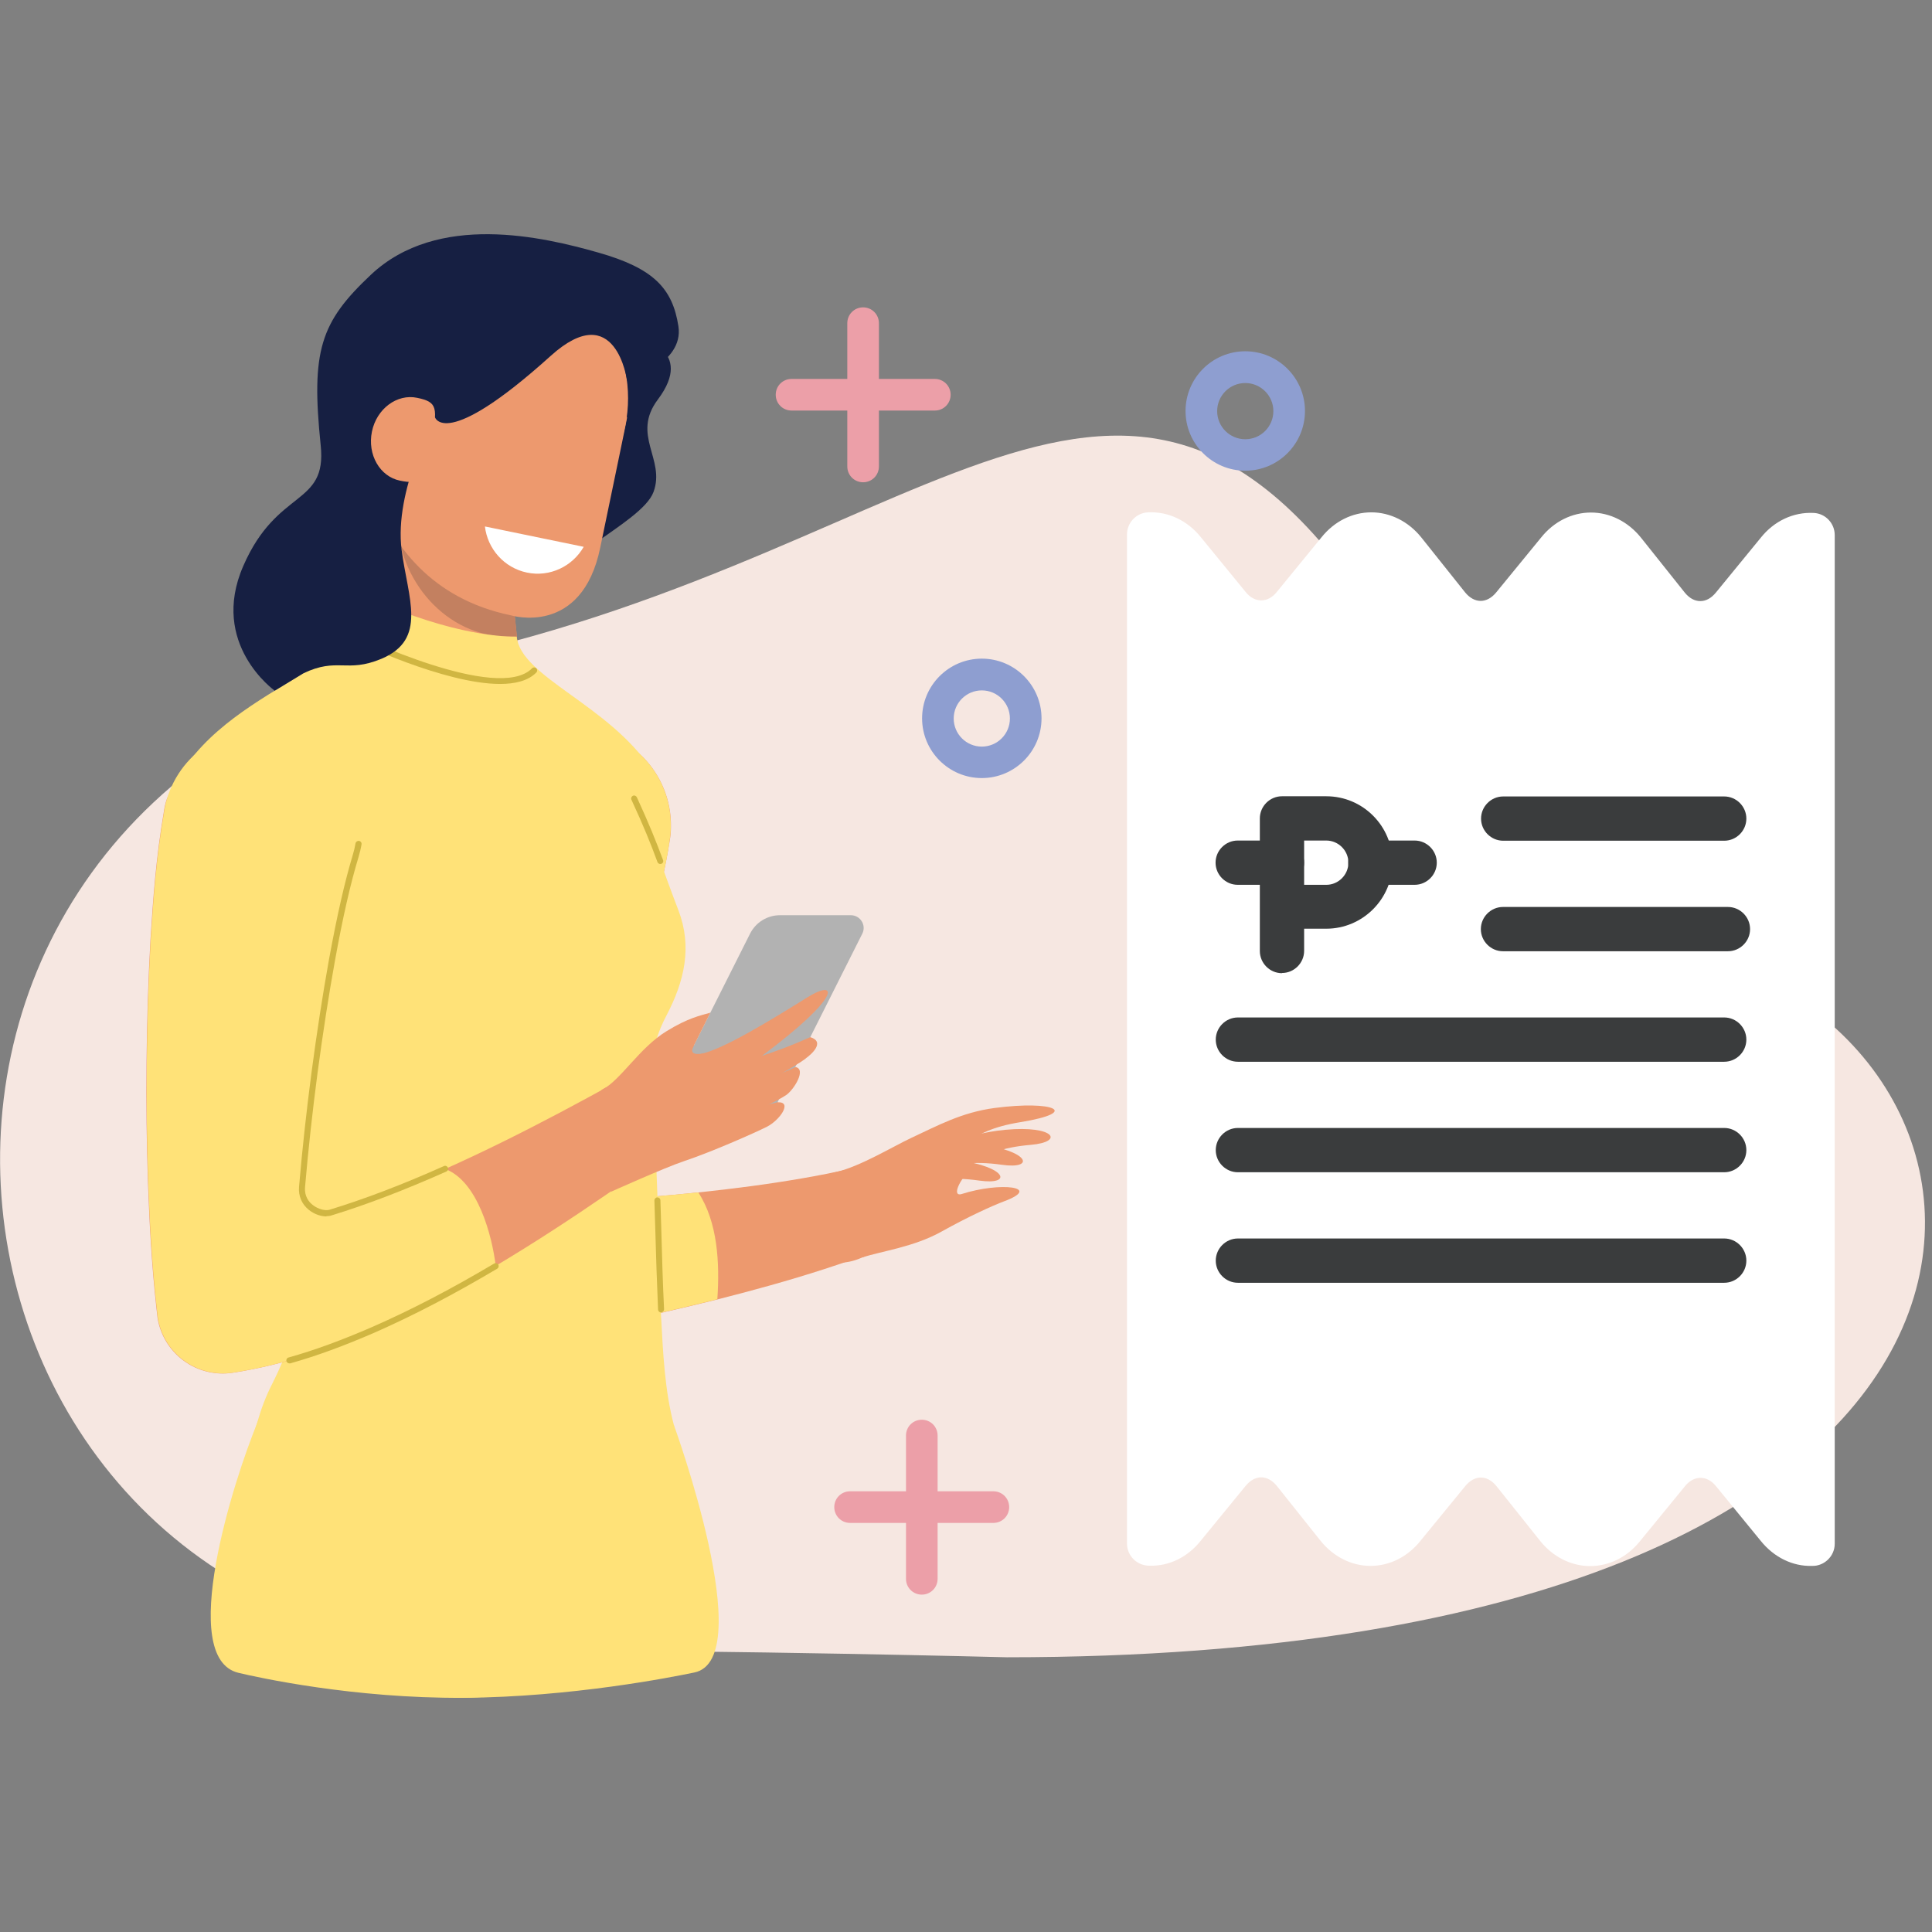 <svg width="132" height="132" viewBox="0 0 132 132" fill="none" xmlns="http://www.w3.org/2000/svg">
<rect x="0" y="0" width="132" height="132" fill="#808080" stroke="none"/>
<path d="M68.79 113.23C68.79 113.23 50.32 112.75 34.51 112.75C-6.79 112.75 -14.33 54.6 30.13 45.02C64.62 37.59 77.57 15.62 94.91 43.5C104.94 59.64 106.35 62.54 116.21 65.27C140.75 72.05 142.86 113.23 68.79 113.23Z" fill="#F6E7E1"/>
<path d="M45.721 57.65C45.191 60.99 44.241 63.71 43.331 66.27C42.401 68.82 41.461 71.18 40.651 73.48C39.031 78.05 37.941 82.39 38.491 86.18L33.231 82.53C38.141 82.22 42.961 81.96 47.711 81.47C52.451 80.97 57.141 80.26 61.591 78.97H61.621C63.041 78.55 64.521 79.36 64.941 80.78C65.321 82.08 64.671 83.43 63.481 83.97C58.771 86.1 53.881 87.55 49.021 88.78C44.151 90 39.271 90.97 34.501 91.95C32.241 92.42 30.021 91.05 29.401 88.86L29.241 88.3C28.351 85.14 28.191 81.92 28.381 78.93C28.571 75.92 29.091 73.09 29.681 70.41C30.271 67.73 30.941 65.17 31.491 62.77C32.041 60.38 32.461 58.09 32.501 56.28C32.571 52.6 35.611 49.66 39.291 49.73C42.971 49.8 45.911 52.84 45.841 56.52C45.841 56.82 45.811 57.12 45.761 57.42L45.721 57.67V57.65Z" fill="#ED996E"/>
<path d="M45.721 57.65C45.191 60.99 44.241 63.71 43.331 66.27C42.401 68.82 41.461 71.18 40.651 73.48C39.031 78.05 37.941 82.39 38.491 86.18L33.231 82.53C38.141 82.22 42.961 81.96 47.711 81.47C49.031 83.5 49.181 86.26 49.011 88.77C44.141 89.99 39.261 90.96 34.491 91.94C32.231 92.41 30.011 91.04 29.391 88.85L29.231 88.29C28.341 85.13 28.181 81.91 28.371 78.92C28.561 75.91 29.081 73.08 29.671 70.4C30.261 67.72 30.931 65.16 31.481 62.76C32.031 60.37 32.451 58.08 32.491 56.27C32.561 52.59 35.601 49.65 39.281 49.72C42.961 49.79 45.901 52.83 45.831 56.51C45.831 56.81 45.801 57.11 45.751 57.41L45.711 57.66L45.721 57.65Z" fill="#FFE278"/>
<path d="M35.551 45.8H24.781L26.201 32.21H34.141L35.551 45.8Z" fill="#ED996E"/>
<path d="M34.301 33.75L34.401 26.87C34.231 26.86 34.051 26.85 33.881 26.85C29.851 26.85 27.121 30.58 27.121 35.17C27.121 39.76 30.611 43.49 34.641 43.49H35.321L34.311 33.75H34.301Z" fill="#C38060"/>
<path d="M46.041 97.36C45.421 95.03 45.301 92.47 45.161 89.83C45.051 87.19 44.991 84.49 44.921 81.81L44.651 74.77C44.651 74.77 44.651 74.76 44.651 74.75C44.651 74.61 44.641 74.48 44.631 74.35L44.611 73.83C44.611 73.65 44.601 73.47 44.591 73.28C44.571 72.04 44.711 70.96 45.531 69.39C46.761 67.04 47.311 64.7 46.351 62.19C45.101 58.94 44.901 57.98 43.321 54.55C43.321 54.55 42.671 55.09 42.201 55.82C42.111 55.67 42.021 55.52 41.921 55.38C41.291 54.47 40.581 53.66 39.801 52.93C41.751 53.04 45.291 53.75 44.541 52.62C41.611 48.15 35.591 46.27 35.301 43.5C34.621 43.5 31.161 43.5 25.271 40.89C25.271 45.81 14.401 47.07 11.511 54.54C10.451 57.29 12.631 54.85 13.351 55.27C14.691 56.06 15.851 56.2 16.491 56.19C13.541 61.12 13.531 67.52 17.011 72.56C18.171 74.25 18.951 76.04 19.591 77.82C20.201 79.61 20.571 81.42 20.761 83.22C20.951 85.02 20.911 86.82 20.591 88.66C20.241 90.51 19.681 92.41 18.601 94.54C18.181 95.36 17.851 96.23 17.591 97.13C16.831 99.46 16.131 102.95 16.471 107.6C16.741 110.69 16.691 111.67 16.721 113.07C16.761 114.86 21.931 113.53 23.131 113.19C26.601 115.69 31.131 116.68 35.591 115.49C43.471 113.39 46.831 106.18 46.051 97.41L46.031 97.35L46.041 97.36Z" fill="#FFE278"/>
<path d="M45.111 59.03C45.031 59.03 44.951 58.98 44.921 58.9C44.461 57.65 44.001 56.5 43.141 54.64C43.091 54.54 43.141 54.42 43.241 54.37C43.341 54.32 43.461 54.37 43.511 54.47C44.371 56.34 44.831 57.5 45.301 58.76C45.341 58.87 45.291 58.98 45.181 59.02C45.161 59.02 45.131 59.03 45.111 59.03Z" fill="#D0B642"/>
<path d="M24.311 58.49C23.671 60.59 23.141 63.13 22.681 65.64C22.221 68.17 21.831 70.75 21.491 73.33C21.151 75.92 20.861 78.52 20.641 81.11C20.421 83.7 20.251 86.29 20.221 88.76L14.991 84.29C17.331 84.22 19.951 83.66 22.551 82.87C25.161 82.07 27.801 81.03 30.411 79.87C35.641 77.53 40.771 74.71 45.921 71.79C47.221 71.05 48.871 71.51 49.601 72.81C50.281 74.02 49.931 75.53 48.841 76.33C44.041 79.84 39.131 83.35 33.851 86.5C31.201 88.07 28.461 89.55 25.531 90.84C22.591 92.12 19.471 93.24 15.911 93.79C13.451 94.17 11.151 92.49 10.761 90.03L10.741 89.85L10.681 89.32C10.361 86.42 10.211 83.64 10.111 80.86C10.011 78.08 9.981 75.32 10.011 72.54C10.041 69.77 10.121 66.99 10.281 64.18C10.461 61.35 10.661 58.56 11.201 55.42V55.39C11.831 51.72 13.671 56.12 17.341 56.75C21.011 57.38 19.031 61.65 18.401 65.31C18.351 65.58 24.361 58.22 24.281 58.48L24.311 58.49Z" fill="#ED996E"/>
<path d="M24.311 58.49C23.671 60.59 23.141 63.13 22.681 65.64C22.221 68.17 21.831 70.75 21.491 73.33C21.151 75.92 20.861 78.52 20.641 81.11C20.541 82.48 21.941 83.06 22.561 82.87C25.171 82.07 27.811 81.03 30.421 79.87C32.671 80.72 33.621 84.47 33.871 86.49C31.221 88.06 28.481 89.54 25.551 90.83C22.611 92.11 19.491 93.23 15.931 93.78C13.471 94.16 11.171 92.48 10.781 90.02L10.761 89.84L10.701 89.31C10.381 86.41 10.231 83.63 10.131 80.85C10.031 78.07 10.001 75.31 10.031 72.53C10.061 69.76 10.141 66.98 10.301 64.17C10.481 61.34 10.681 58.55 11.221 55.41V55.38C11.851 51.71 15.331 49.25 19.001 49.88C22.671 50.51 25.131 53.99 24.501 57.65C24.451 57.92 24.381 58.22 24.301 58.48L24.311 58.49Z" fill="#FFE278"/>
<path d="M44.521 72.48C41.931 73.37 40.341 75.34 41.051 77.4C41.551 78.84 42.801 79.32 44.351 79.02C45.021 78.89 45.681 78.4 46.461 78.13C49.051 77.24 51.281 75.99 50.571 73.93C50.091 72.55 48.911 72.46 47.081 72.54C46.191 72.58 45.381 72.19 44.531 72.48H44.521Z" fill="#ED996E"/>
<path d="M51.202 77.13H44.541L51.242 63.8C51.632 63.02 52.422 62.53 53.291 62.53H58.132C58.782 62.53 59.212 63.22 58.911 63.8L52.672 76.21C52.392 76.77 51.822 77.12 51.202 77.12V77.13Z" fill="#B2B2B2"/>
<path d="M47.991 71.98C47.321 72.1 47.211 71.86 47.331 71.59C47.351 71.55 47.361 71.51 47.391 71.47L48.531 69.19C47.861 69.38 47.001 69.55 45.531 70.46C43.701 71.58 42.411 73.78 41.181 74.43L44.781 74.65C44.781 74.65 48.841 71.83 48.001 71.98H47.991Z" fill="#ED996E"/>
<path d="M47.991 71.98C49.461 71.64 52.491 69.81 55.151 68.15C57.251 66.84 57.591 68.02 52.031 72.16C50.961 72.96 49.951 73.74 49.951 73.74L44.111 76.12L45.641 73.29L47.991 71.98Z" fill="#ED996E"/>
<path d="M55.041 72.32C55.411 72.06 56.421 71.19 55.361 70.86C52.591 72.1 50.441 72.66 48.991 72.93L46.941 74.83L50.871 74.78C50.871 74.78 52.911 73.65 54.051 72.96C54.181 72.88 54.311 72.8 54.431 72.73C54.691 72.57 54.671 72.59 55.041 72.33V72.32Z" fill="#ED996E"/>
<path d="M53.161 75.3C52.431 75.501 51.421 75.68 50.291 75.8C49.331 75.9 50.001 74.731 48.991 74.441C46.621 73.77 42.601 73.561 41.171 74.421C40.471 74.841 41.471 76.66 41.171 76.68L41.751 81.421C41.751 81.421 45.421 79.77 46.741 79.331C48.571 78.721 51.511 77.43 52.401 76.981C53.281 76.531 54.151 75.281 53.161 75.311V75.3Z" fill="#ED996E"/>
<path d="M54.341 72.91C52.161 73.96 50.241 74.19 48.991 74.44L46.971 76.37L50.901 76.24C50.901 76.24 53.171 75.2 53.711 74.82C54.251 74.45 55.131 73.02 54.331 72.9L54.341 72.91Z" fill="#ED996E"/>
<path d="M46.041 97.36C46.041 97.36 51.871 113.35 47.441 114.27C45.901 114.59 39.051 115.95 31.681 116C24.141 116.05 17.621 114.61 16.281 114.29C12.111 113.27 15.921 101.21 17.611 97.14L46.041 97.36Z" fill="#FFE278"/>
<path d="M22.301 83.11C21.921 83.11 21.461 82.95 21.111 82.67C20.621 82.28 20.381 81.72 20.431 81.09C20.651 78.51 20.941 75.89 21.281 73.29C21.651 70.51 22.041 67.99 22.471 65.59C23.031 62.53 23.551 60.25 24.101 58.42C24.181 58.16 24.251 57.86 24.291 57.62C24.311 57.51 24.421 57.44 24.531 57.45C24.641 57.47 24.721 57.57 24.701 57.69C24.661 57.95 24.581 58.26 24.501 58.54C23.951 60.35 23.431 62.62 22.881 65.66C22.451 68.05 22.061 70.57 21.691 73.34C21.351 75.93 21.061 78.54 20.841 81.11C20.791 81.74 21.101 82.12 21.371 82.33C21.751 82.63 22.241 82.73 22.491 82.66C24.891 81.93 27.461 80.95 30.331 79.67C30.431 79.62 30.551 79.67 30.601 79.77C30.651 79.87 30.601 79.99 30.501 80.04C27.621 81.32 25.041 82.31 22.621 83.05C22.531 83.08 22.421 83.09 22.311 83.09L22.301 83.11Z" fill="#D0B642"/>
<path d="M34.171 46.73C30.361 46.73 24.341 43.84 24.021 43.68C23.921 43.63 23.881 43.51 23.921 43.41C23.971 43.31 24.091 43.27 24.191 43.31C24.291 43.36 34.031 48.04 36.351 45.66C36.431 45.58 36.561 45.58 36.641 45.66C36.721 45.74 36.721 45.87 36.641 45.95C36.091 46.51 35.211 46.73 34.161 46.73H34.171Z" fill="#D0B642"/>
<path d="M19.771 93.15C19.681 93.15 19.601 93.09 19.571 93C19.541 92.89 19.601 92.78 19.711 92.75C21.491 92.25 23.321 91.58 25.461 90.65C28.101 89.49 30.741 88.12 33.761 86.33C33.861 86.27 33.981 86.3 34.041 86.4C34.101 86.5 34.071 86.62 33.971 86.68C30.931 88.48 28.281 89.86 25.631 91.03C23.471 91.97 21.631 92.64 19.831 93.15C19.811 93.15 19.791 93.15 19.771 93.15Z" fill="#D0B642"/>
<path d="M45.161 89.67C45.051 89.67 44.961 89.58 44.961 89.47C44.881 87.66 44.821 85.8 44.771 83.99L44.711 82.02C44.711 81.91 44.801 81.81 44.911 81.81C45.031 81.81 45.121 81.9 45.121 82.01L45.181 83.98C45.231 85.78 45.281 87.65 45.371 89.45C45.371 89.56 45.291 89.66 45.181 89.66L45.161 89.67Z" fill="#D0B642"/>
<path d="M43.801 23.12C43.661 23.1 47.511 23.88 44.951 27.29C43.111 29.74 45.481 31.36 44.651 33.61C43.821 35.86 36.891 38.45 37.601 40.99C38.311 43.53 32.171 30.04 32.171 30.04L43.801 23.14V23.12Z" fill="#161F42"/>
<path d="M33.621 36.5C38.752 36.5 42.911 32.341 42.911 27.21C42.911 22.079 38.752 17.92 33.621 17.92C28.49 17.92 24.331 22.079 24.331 27.21C24.331 32.341 28.49 36.5 33.621 36.5Z" fill="#ED996E"/>
<path d="M24.331 27.3C24.331 27.3 24.031 39.79 34.901 42.04C34.901 42.04 39.751 43.54 41.011 37.41C42.281 31.28 42.571 29.93 42.841 28.55C42.901 27.06 24.331 27.31 24.331 27.31V27.3Z" fill="#ED996E"/>
<path d="M42.841 26C42.841 26 42.081 20.3 37.631 24.31C30.351 30.88 29.711 28.49 29.711 28.49C29.711 28.49 26.911 33.49 27.441 37.58C27.871 40.88 29.221 43.68 26.061 45.01C23.671 46.01 23.071 44.88 20.711 46.01C20.311 46.26 18.771 47.19 18.771 47.19C18.771 47.19 14.291 44.01 16.621 38.67C18.941 33.33 22.351 34.61 21.911 30.43C21.241 23.95 21.891 22.02 25.331 18.78C29.901 14.47 37.131 16.19 40.891 17.26C44.651 18.33 45.951 19.7 46.351 22.29C46.751 24.88 42.841 26 42.841 26Z" fill="#161F42"/>
<path d="M29.421 30.32C28.901 32.83 28.711 33.12 27.331 32.84C25.951 32.56 25.091 31.06 25.411 29.49C25.731 27.93 27.121 26.89 28.501 27.18C29.881 27.47 29.941 27.81 29.431 30.32H29.421Z" fill="#ED996E"/>
<path d="M39.881 37.36C39.121 38.69 37.571 39.45 36.001 39.12C34.431 38.79 33.311 37.49 33.131 35.97L39.881 37.36Z" fill="white"/>
<path d="M62.081 81.21C63.451 80.58 64.411 79.01 68.441 79.58C70.741 79.91 70.331 78.64 66.991 78.19C64.061 77.8 62.481 78.47 60.441 79.01C59.091 79.37 62.081 81.2 62.081 81.2V81.21Z" fill="#ED996E"/>
<path d="M60.541 82.29C61.911 81.66 62.871 80.09 66.901 80.66C69.201 80.99 68.791 79.72 65.451 79.27C62.521 78.88 60.941 79.55 58.901 80.09C57.551 80.45 60.541 82.28 60.541 82.28V82.29Z" fill="#ED996E"/>
<path d="M59.261 85.75C56.821 86.99 55.741 85.82 54.941 83.89C54.381 82.54 55.021 81.38 56.381 80.59C56.971 80.25 58.041 79.88 58.811 79.57C61.341 78.52 63.571 78.24 64.371 80.17C64.911 81.46 64.321 81.4 63.161 82.79C61.891 84.32 60.321 85.21 59.271 85.75H59.261Z" fill="#ED996E"/>
<path d="M64.421 79.77C65.591 78.82 65.931 77.28 69.712 76.67C73.882 75.99 71.992 75.17 67.962 75.7C65.692 76 64.041 76.92 62.291 77.73C61.022 78.32 58.742 79.72 57.072 80.09C55.401 80.46 64.421 79.77 64.421 79.77Z" fill="#ED996E"/>
<path d="M64.591 81.23C65.791 80.31 66.371 78.56 70.421 78.22C72.741 78.02 72.051 76.88 68.701 77.19C65.761 77.47 64.371 78.47 62.501 79.46C61.261 80.11 58.431 80.82 58.431 80.82L64.591 81.23Z" fill="#ED996E"/>
<path d="M58.921 85.91C60.231 85.48 62.431 85.2 64.301 84.16C66.201 83.1 67.801 82.38 68.621 82.07C71.231 81.09 68.361 80.73 65.701 81.58C65.101 81.77 65.401 80.82 66.251 79.96C66.891 79.3 62.071 80.46 62.071 80.46L58.921 85.91Z" fill="#ED996E"/>
<path d="M123.908 35.045C122.529 34.978 121.217 35.594 120.307 36.732L117.228 40.494C116.92 40.868 116.558 41.069 116.17 41.069C115.782 41.069 115.421 40.868 115.113 40.494L112.114 36.732C111.244 35.648 109.999 35.018 108.7 35.018C107.402 35.018 106.17 35.634 105.3 36.718L102.221 40.48C101.913 40.855 101.538 41.056 101.163 41.056C100.789 41.056 100.414 40.855 100.106 40.48L97.107 36.718C96.237 35.634 94.992 35.005 93.694 35.005C92.395 35.005 91.163 35.621 90.293 36.705L87.228 40.453C86.625 41.203 85.728 41.217 85.112 40.453L82.047 36.705C81.123 35.554 79.811 34.938 78.432 35.005C77.629 35.045 77 35.714 77 36.518V105.461C77 106.304 77.696 106.987 78.553 106.973C79.878 107.013 81.15 106.384 82.034 105.273L85.112 101.511C85.42 101.137 85.795 100.936 86.17 100.936C86.545 100.936 86.92 101.137 87.228 101.511L90.226 105.273C91.097 106.357 92.341 106.987 93.64 106.987C94.939 106.987 96.17 106.371 97.04 105.286L100.119 101.525C100.427 101.15 100.802 100.949 101.177 100.949C101.552 100.949 101.927 101.15 102.234 101.525L105.233 105.286C106.103 106.371 107.348 107 108.647 107C109.945 107 111.177 106.384 112.047 105.3L115.126 101.538C115.728 100.788 116.625 100.775 117.241 101.538L120.307 105.286C121.204 106.398 122.476 107.027 123.801 106.987C124.631 107.013 125.354 106.331 125.354 105.474V36.558C125.354 35.755 124.725 35.085 123.921 35.045H123.908Z" fill="white"/>
<path d="M87.589 66.491C86.759 66.491 86.076 65.808 86.076 64.978V55.916C86.076 55.086 86.759 54.403 87.589 54.403H90.614C93.118 54.403 95.139 56.438 95.139 58.928C95.139 61.418 93.104 63.452 90.614 63.452H89.102V64.965C89.102 65.795 88.419 66.478 87.589 66.478V66.491ZM89.102 60.454H90.614C91.444 60.454 92.127 59.771 92.127 58.941C92.127 58.111 91.444 57.428 90.614 57.428H89.102V60.454Z" fill="#3A3C3D"/>
<path d="M96.652 60.453H93.626C92.796 60.453 92.114 59.77 92.114 58.941C92.114 58.111 92.796 57.428 93.626 57.428H96.652C97.482 57.428 98.165 58.111 98.165 58.941C98.165 59.77 97.482 60.453 96.652 60.453Z" fill="#3A3C3D"/>
<path d="M87.589 60.453H84.564C83.734 60.453 83.051 59.77 83.051 58.941C83.051 58.111 83.734 57.428 84.564 57.428H87.589C88.419 57.428 89.102 58.111 89.102 58.941C89.102 59.77 88.419 60.453 87.589 60.453Z" fill="#3A3C3D"/>
<path d="M117.803 57.441H102.703C101.873 57.441 101.19 56.759 101.19 55.929C101.19 55.099 101.873 54.416 102.703 54.416H117.803C118.633 54.416 119.316 55.099 119.316 55.929C119.316 56.759 118.633 57.441 117.803 57.441Z" fill="#3A3C3D"/>
<path d="M117.803 87.643H84.577C83.747 87.643 83.064 86.96 83.064 86.13C83.064 85.3 83.747 84.617 84.577 84.617H117.803C118.633 84.617 119.316 85.3 119.316 86.13C119.316 86.96 118.633 87.643 117.803 87.643Z" fill="#3A3C3D"/>
<path d="M117.803 80.092H84.577C83.747 80.092 83.064 79.409 83.064 78.579C83.064 77.749 83.747 77.066 84.577 77.066H117.803C118.633 77.066 119.316 77.749 119.316 78.579C119.316 79.409 118.633 80.092 117.803 80.092Z" fill="#3A3C3D"/>
<path d="M117.803 72.542H84.577C83.747 72.542 83.064 71.859 83.064 71.029C83.064 70.199 83.747 69.516 84.577 69.516H117.803C118.633 69.516 119.316 70.199 119.316 71.029C119.316 71.859 118.633 72.542 117.803 72.542Z" fill="#3A3C3D"/>
<path d="M118.057 64.992H102.689C101.859 64.992 101.176 64.309 101.176 63.48C101.176 62.65 101.859 61.967 102.689 61.967H118.057C118.887 61.967 119.57 62.65 119.57 63.48C119.57 64.309 118.887 64.992 118.057 64.992Z" fill="#3A3C3D"/>
<path d="M62.98 108.95C62.38 108.95 61.9 108.47 61.9 107.87V98.08C61.9 97.48 62.38 97 62.98 97C63.58 97 64.06 97.48 64.06 98.08V107.87C64.06 108.47 63.58 108.95 62.98 108.95Z" fill="#EC9FA8"/>
<path d="M67.87 104.05H58.08C57.48 104.05 57 103.57 57 102.97C57 102.37 57.48 101.89 58.08 101.89H67.87C68.47 101.89 68.95 102.37 68.95 102.97C68.95 103.57 68.47 104.05 67.87 104.05Z" fill="#EC9FA8"/>
<path d="M85.08 32.16C82.83 32.16 81 30.33 81 28.08C81 25.83 82.83 24 85.08 24C87.33 24 89.16 25.83 89.16 28.08C89.16 30.33 87.33 32.16 85.08 32.16ZM85.08 26.17C84.02 26.17 83.16 27.03 83.16 28.09C83.16 29.15 84.02 30.01 85.08 30.01C86.14 30.01 87 29.15 87 28.09C87 27.03 86.14 26.17 85.08 26.17Z" fill="#8E9ED0"/>
<path d="M67.08 53.16C64.83 53.16 63 51.33 63 49.08C63 46.83 64.83 45 67.08 45C69.33 45 71.16 46.83 71.16 49.08C71.16 51.33 69.33 53.16 67.08 53.16ZM67.08 47.17C66.02 47.17 65.16 48.03 65.16 49.09C65.16 50.15 66.02 51.01 67.08 51.01C68.14 51.01 69 50.15 69 49.09C69 48.03 68.14 47.17 67.08 47.17Z" fill="#8E9ED0"/>
<path d="M58.97 32.95C58.37 32.95 57.89 32.47 57.89 31.87V22.08C57.89 21.48 58.37 21 58.97 21C59.57 21 60.05 21.48 60.05 22.08V31.87C60.05 32.47 59.57 32.95 58.97 32.95Z" fill="#EC9FA8"/>
<path d="M63.87 28.05H54.08C53.48 28.05 53 27.57 53 26.97C53 26.37 53.48 25.89 54.08 25.89H63.87C64.47 25.89 64.95 26.37 64.95 26.97C64.95 27.57 64.47 28.05 63.87 28.05Z" fill="#EC9FA8"/>
</svg>
